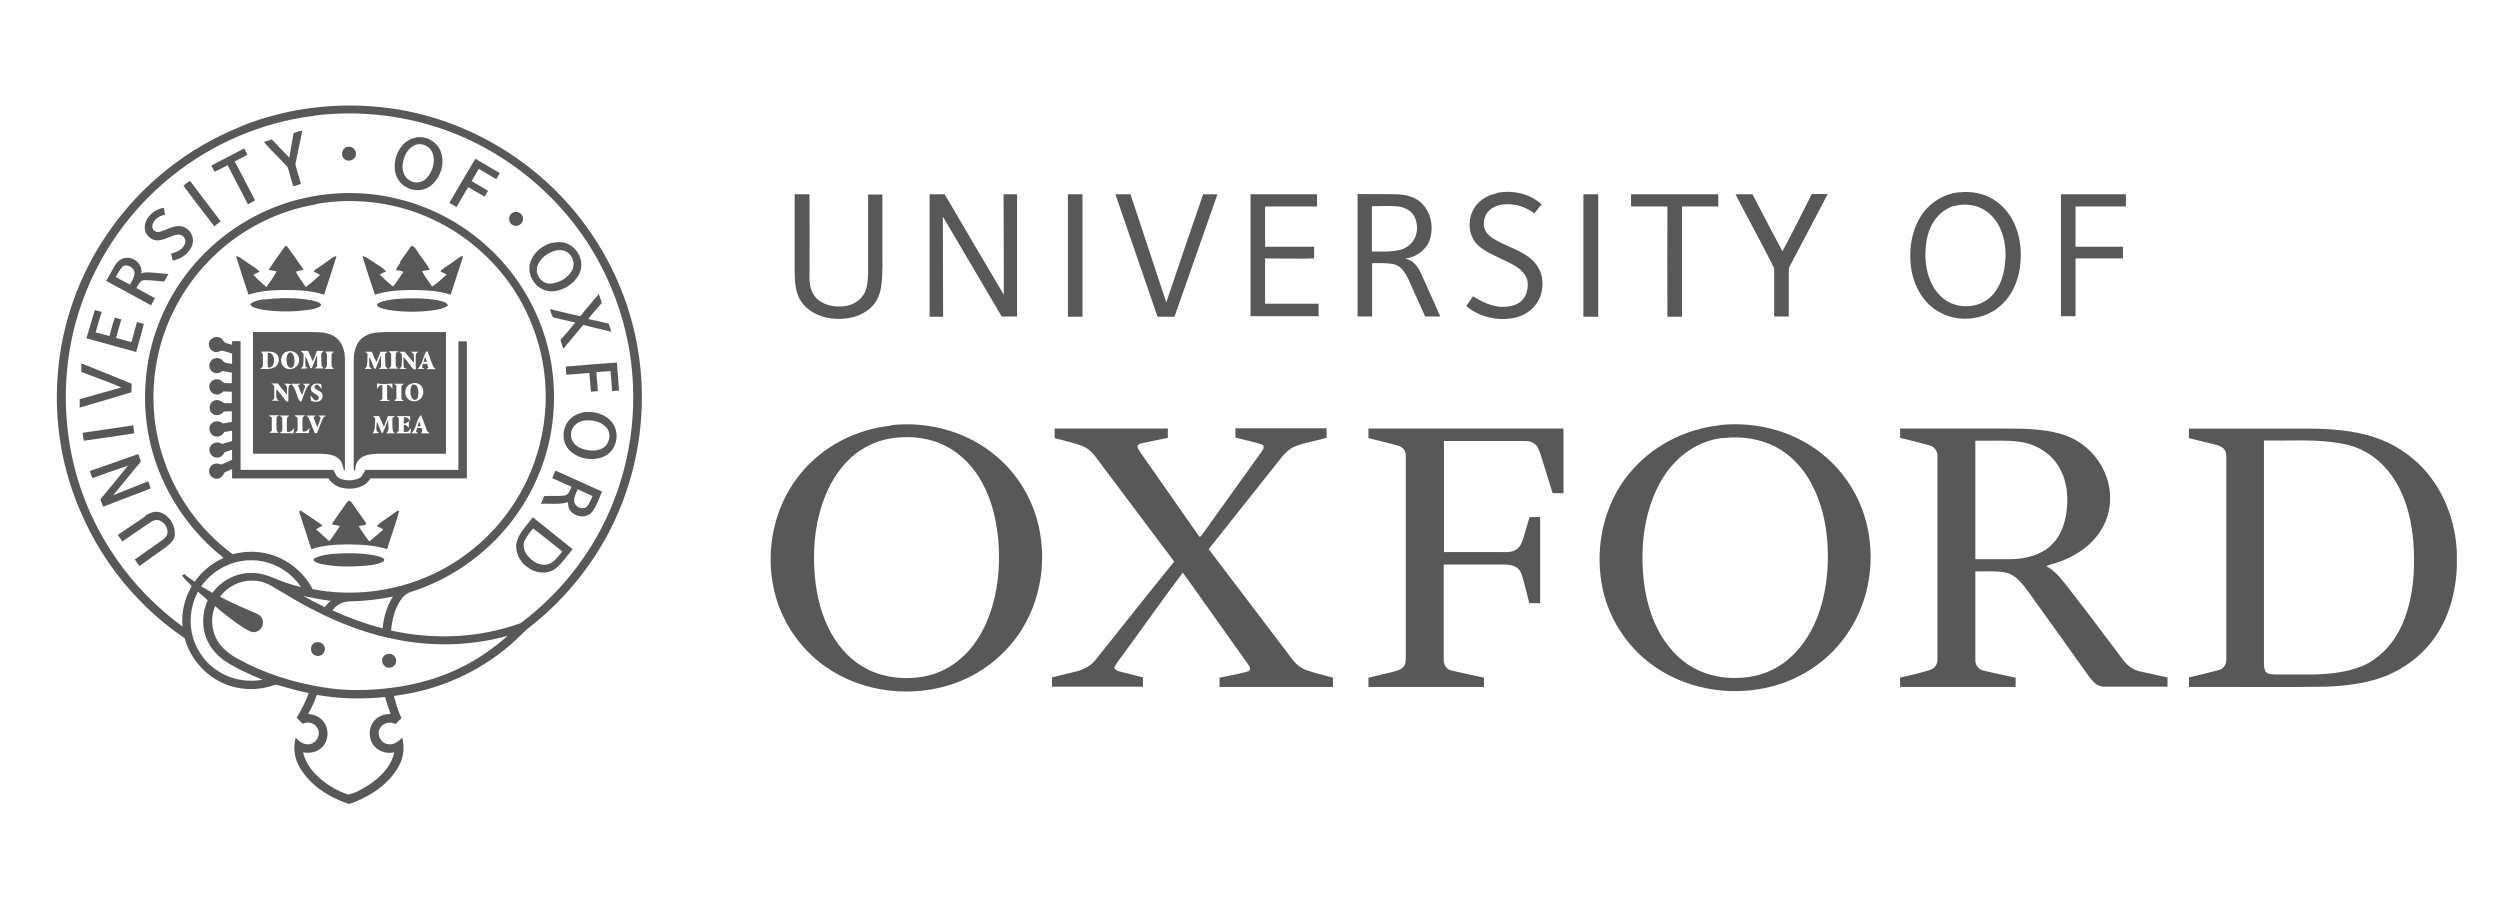 <svg width="154" height="56" viewBox="0 0 154 56" fill="none" xmlns="http://www.w3.org/2000/svg">
<g clip-path="url(#clip0_1263_48361)">
<g clip-path="url(#clip1_1263_48361)">
<path d="M14.818 7.788C17.74 6.613 20.972 6.238 24.09 6.678C28.433 7.282 32.498 9.568 35.322 12.931C36.808 14.694 37.95 16.751 38.669 18.955C39.55 21.665 39.763 24.57 39.305 27.378C38.897 29.892 37.95 32.325 36.53 34.431C35.453 36.047 34.098 37.5 32.547 38.692C32.416 38.79 32.302 38.92 32.171 39.035C30.31 40.928 27.862 42.202 25.266 42.708C24.939 42.773 24.597 42.822 24.27 42.871C24.384 43.344 24.531 43.801 24.727 44.242C24.613 44.356 24.482 44.487 24.368 44.601C24.041 44.422 23.584 44.52 23.405 44.862C23.176 45.238 23.454 45.777 23.895 45.842C24.254 45.907 24.548 45.679 24.776 45.434C24.923 46.005 24.874 46.642 24.58 47.164C24.009 48.225 22.964 48.96 21.854 49.401C21.691 49.45 21.527 49.564 21.364 49.482C20.205 49.074 19.095 48.356 18.458 47.262C18.132 46.724 18.05 46.054 18.213 45.434C18.442 45.711 18.785 45.924 19.144 45.826C19.52 45.728 19.748 45.271 19.585 44.911C19.438 44.552 18.981 44.405 18.654 44.585C18.524 44.471 18.393 44.34 18.279 44.209C18.556 43.72 18.834 43.23 19.014 42.691C18.328 42.561 17.659 42.348 16.989 42.169C16.108 42.495 15.128 42.544 14.23 42.267C12.859 41.859 11.749 40.7 11.373 39.312C8.598 37.435 6.378 34.757 5.039 31.688C3.831 29.011 3.325 26.023 3.554 23.101C3.782 19.967 4.876 16.898 6.672 14.318C8.663 11.413 11.537 9.111 14.818 7.805V7.788ZM19.34 7.135C16.14 7.527 13.055 8.85 10.557 10.874C7.733 13.143 5.643 16.31 4.68 19.804C3.831 22.873 3.848 26.187 4.713 29.256C5.758 32.978 8.108 36.308 11.243 38.594C11.161 37.728 11.373 36.847 11.814 36.096C11.602 35.9 11.39 35.688 11.21 35.459C11.259 35.427 11.308 35.394 11.357 35.361C11.553 35.541 11.781 35.688 11.994 35.835C12.434 35.198 13.055 34.692 13.773 34.365C12.369 33.255 11.194 31.852 10.361 30.252C9.267 28.195 8.778 25.811 8.974 23.477C9.153 21.012 10.1 18.612 11.635 16.686C13.251 14.629 15.536 13.094 18.05 12.376C20.14 11.788 22.376 11.723 24.482 12.245C26.621 12.751 28.613 13.845 30.196 15.347C31.551 16.62 32.612 18.204 33.282 19.934C34 21.763 34.261 23.771 34.065 25.73C33.837 28.064 32.922 30.317 31.469 32.178C29.919 34.153 27.78 35.672 25.38 36.439C25.119 36.504 24.89 36.667 24.727 36.896C24.319 37.451 24.156 38.169 24.09 38.839C26.719 39.426 29.527 39.312 32.073 38.382C34.816 36.341 36.938 33.451 38.048 30.203C38.979 27.509 39.24 24.587 38.799 21.763C38.407 19.281 37.477 16.881 36.089 14.792C34.13 11.853 31.257 9.519 27.976 8.213C25.25 7.135 22.262 6.76 19.356 7.119L19.34 7.135ZM19.471 12.588C17.12 12.98 14.9 14.106 13.185 15.755C11.373 17.485 10.116 19.787 9.659 22.252C9.267 24.326 9.431 26.497 10.149 28.472C10.916 30.676 12.353 32.635 14.198 34.039C14.263 34.088 14.345 34.17 14.426 34.121C15.128 33.941 15.879 33.941 16.597 34.137C17.724 34.447 18.72 35.247 19.258 36.292C21.691 36.765 24.27 36.455 26.539 35.427C28.678 34.464 30.523 32.847 31.763 30.856C33.233 28.538 33.869 25.681 33.526 22.954C33.282 20.979 32.531 19.069 31.388 17.453C30.114 15.673 28.351 14.237 26.343 13.372C24.205 12.441 21.805 12.164 19.52 12.555L19.471 12.588ZM12.418 36.129C12.647 36.259 12.875 36.39 13.088 36.52C13.643 35.753 14.573 35.263 15.536 35.296C15.993 35.296 16.45 35.427 16.859 35.606C17.414 35.835 17.969 36.031 18.54 36.161C17.871 35.149 16.679 34.496 15.455 34.512C14.247 34.512 13.088 35.133 12.402 36.112L12.418 36.129ZM13.561 36.765C14.23 37.108 14.916 37.418 15.601 37.712C15.797 37.794 16.042 37.875 16.14 38.088C16.303 38.398 16.124 38.839 15.765 38.92C15.504 39.002 15.275 38.822 15.063 38.708C14.426 38.3 13.822 37.826 13.251 37.337C12.973 37.973 13.022 38.708 13.316 39.328C13.61 39.9 14.132 40.308 14.687 40.602C16.287 41.483 18.05 42.038 19.862 42.332C21.283 42.577 22.735 42.544 24.156 42.365C25.658 42.169 27.127 41.761 28.482 41.075C29.494 40.569 30.425 39.916 31.273 39.165C28.988 39.802 26.556 39.851 24.254 39.361C21.821 38.871 19.552 37.81 17.446 36.52C16.956 36.259 16.516 35.884 15.944 35.802C15.063 35.639 14.1 36.014 13.577 36.733L13.561 36.765ZM12.19 36.455C11.814 37.157 11.667 37.99 11.781 38.773C11.945 39.981 12.761 41.075 13.871 41.581C14.589 41.924 15.389 42.006 16.173 41.875C15.357 41.532 14.54 41.173 13.806 40.683C13.316 40.324 12.908 39.851 12.696 39.279C12.418 38.545 12.467 37.696 12.794 36.977C12.598 36.798 12.386 36.618 12.19 36.439V36.455ZM18.622 36.684C19.079 36.928 19.536 37.173 20.009 37.402C20.107 37.255 20.238 37.124 20.368 37.01C19.781 36.945 19.209 36.814 18.622 36.7V36.684ZM21.593 37.043C21.152 37.043 20.728 37.239 20.483 37.598C21.479 38.055 22.507 38.43 23.568 38.708C23.633 38.022 23.829 37.337 24.205 36.749C23.34 36.928 22.474 37.026 21.593 37.043ZM18.997 43.981C19.307 44.014 19.617 44.111 19.83 44.34C20.303 44.797 20.287 45.646 19.797 46.071C19.503 46.348 19.062 46.413 18.671 46.348C18.801 46.936 19.16 47.442 19.601 47.85C20.124 48.34 20.76 48.715 21.446 48.944C21.87 48.862 22.262 48.634 22.638 48.405C23.389 47.932 24.09 47.246 24.286 46.348C23.862 46.43 23.405 46.332 23.095 46.005C22.638 45.532 22.67 44.699 23.176 44.275C23.421 44.063 23.731 43.981 24.058 43.981C23.944 43.638 23.813 43.295 23.731 42.936C22.327 43.083 20.907 43.05 19.52 42.806C19.373 43.214 19.193 43.605 18.981 43.981H18.997Z" fill="#585858"/>
<path d="M18.082 8.197C18.261 8.132 18.441 8.083 18.62 8.034C18.49 8.736 18.326 9.421 18.196 10.123C18.294 10.531 18.424 10.923 18.539 11.331C18.375 11.38 18.229 11.429 18.065 11.478C17.951 11.119 17.853 10.76 17.755 10.401C17.723 10.27 17.625 10.189 17.543 10.107C17.167 9.715 16.792 9.323 16.416 8.932C16.367 8.866 16.302 8.817 16.27 8.736C16.433 8.687 16.596 8.638 16.743 8.589C17.102 8.964 17.461 9.34 17.82 9.715C17.902 9.209 18 8.719 18.082 8.213V8.197Z" fill="#585858"/>
<path d="M25.575 8.475C26.18 8.344 26.849 8.67 27.11 9.242C27.436 9.96 27.192 10.874 26.588 11.397C26.196 11.74 25.624 11.805 25.151 11.593C24.661 11.397 24.318 10.874 24.318 10.352C24.269 9.552 24.743 8.654 25.575 8.491V8.475ZM25.624 8.915C25.167 9.062 24.906 9.536 24.825 9.993C24.743 10.401 24.841 10.874 25.216 11.103C25.559 11.348 26.065 11.25 26.326 10.923C26.653 10.531 26.832 9.96 26.653 9.454C26.522 9.03 26.032 8.785 25.608 8.915H25.624Z" fill="#585858"/>
<path d="M21.346 9.062C21.64 8.932 21.999 9.242 21.918 9.552C21.869 9.862 21.444 10.009 21.216 9.797C20.971 9.601 21.052 9.16 21.346 9.062Z" fill="#585858"/>
<path d="M13.006 10.204C13.691 9.844 14.361 9.502 15.046 9.142C15.111 9.273 15.177 9.404 15.242 9.534C14.981 9.665 14.72 9.812 14.459 9.942C14.883 10.742 15.291 11.542 15.716 12.342C15.569 12.424 15.422 12.505 15.275 12.587C14.85 11.787 14.442 10.987 14.018 10.171C13.757 10.318 13.495 10.448 13.218 10.579C13.152 10.448 13.087 10.318 13.022 10.204H13.006Z" fill="#585858"/>
<path d="M27.682 12.49C28.204 11.592 28.743 10.678 29.282 9.78C29.788 10.074 30.277 10.368 30.783 10.662C30.718 10.793 30.637 10.907 30.571 11.037C30.212 10.825 29.853 10.613 29.494 10.401C29.347 10.646 29.2 10.907 29.053 11.152C29.379 11.364 29.739 11.543 30.065 11.756C30 11.87 29.918 11.984 29.853 12.115C29.51 11.919 29.183 11.723 28.841 11.527C28.596 11.935 28.351 12.343 28.122 12.752C27.976 12.67 27.845 12.588 27.698 12.507L27.682 12.49Z" fill="#585858"/>
<path d="M11.292 11.429C11.422 11.331 11.569 11.233 11.7 11.135C12.32 11.968 12.973 12.8 13.594 13.633C13.463 13.731 13.332 13.829 13.202 13.943C12.565 13.111 11.912 12.278 11.292 11.429Z" fill="#585858"/>
<path d="M92.201 11.885C93.164 11.689 94.225 11.918 94.96 12.587C94.813 12.783 94.666 12.946 94.519 13.142C94.094 12.832 93.605 12.62 93.082 12.587C92.625 12.555 92.135 12.62 91.776 12.93C91.433 13.208 91.319 13.73 91.466 14.138C91.564 14.367 91.743 14.546 91.956 14.677C92.641 15.118 93.458 15.33 94.127 15.803C94.568 16.113 94.911 16.587 94.992 17.126C95.09 17.746 94.927 18.415 94.502 18.889C94.192 19.248 93.768 19.46 93.311 19.574C92.266 19.803 91.139 19.525 90.323 18.856C90.454 18.66 90.601 18.448 90.731 18.252C91.254 18.578 91.841 18.856 92.462 18.905C92.87 18.905 93.327 18.856 93.653 18.595C94.029 18.301 94.16 17.779 94.094 17.322C94.029 16.946 93.735 16.652 93.425 16.44C92.674 15.95 91.776 15.738 91.091 15.15C90.405 14.562 90.356 13.436 90.878 12.718C91.189 12.293 91.662 12.016 92.168 11.918L92.201 11.885Z" fill="#585858"/>
<path d="M120.669 11.853C121.453 11.755 122.302 11.918 122.955 12.392C123.869 13.028 124.359 14.122 124.457 15.2C124.571 16.424 124.293 17.763 123.412 18.66C122.432 19.689 120.751 19.934 119.51 19.248C118.531 18.742 117.927 17.697 117.747 16.636C117.551 15.428 117.731 14.122 118.465 13.11C118.988 12.408 119.804 11.934 120.669 11.837V11.853ZM120.424 12.669C119.984 12.783 119.575 13.061 119.282 13.42C118.873 13.926 118.678 14.563 118.629 15.2C118.563 15.902 118.629 16.636 118.906 17.289C119.102 17.763 119.412 18.187 119.837 18.481C120.653 19.052 121.894 18.987 122.628 18.285C123.102 17.844 123.347 17.207 123.461 16.587C123.591 15.852 123.575 15.069 123.33 14.367C123.151 13.845 122.84 13.355 122.383 13.028C121.828 12.62 121.077 12.506 120.424 12.685V12.669Z" fill="#585858"/>
<path d="M48.968 11.968C49.262 11.968 49.572 11.968 49.866 11.968C49.882 13.682 49.866 15.396 49.866 17.127C49.866 17.567 49.964 18.041 50.29 18.367C50.747 18.824 51.433 18.939 52.053 18.857C52.559 18.792 53.049 18.481 53.278 18.008C53.441 17.649 53.457 17.241 53.474 16.865C53.474 15.233 53.474 13.6 53.474 11.984C53.767 11.984 54.061 11.984 54.355 11.984C54.355 13.111 54.355 14.237 54.355 15.347C54.355 16.098 54.388 16.849 54.29 17.584C54.225 18.09 54.029 18.612 53.637 18.955C53.082 19.477 52.282 19.673 51.531 19.64C50.731 19.624 49.882 19.298 49.392 18.628C49.033 18.139 48.968 17.502 48.952 16.914C48.952 15.265 48.952 13.617 48.952 11.968H48.968Z" fill="#585858"/>
<path d="M57.263 11.968C57.574 11.968 57.884 11.968 58.194 11.968C59.402 14.025 60.61 16.098 61.834 18.155C61.834 16.098 61.834 14.025 61.818 11.968C62.096 11.968 62.373 11.968 62.651 11.968C62.651 14.482 62.651 16.996 62.651 19.494C62.34 19.494 62.014 19.494 61.704 19.494C60.496 17.437 59.288 15.38 58.08 13.339C58.08 15.396 58.096 17.453 58.096 19.51C57.819 19.51 57.541 19.51 57.263 19.51C57.263 16.996 57.263 14.482 57.263 11.968Z" fill="#585858"/>
<path d="M65.783 19.51C65.783 16.996 65.783 14.482 65.783 11.968C66.077 11.968 66.387 11.968 66.681 11.968C66.681 14.482 66.681 16.996 66.681 19.51C66.387 19.51 66.077 19.51 65.783 19.51Z" fill="#585858"/>
<path d="M68.692 11.968H69.639C70.374 14.188 71.108 16.408 71.843 18.628C72.594 16.408 73.345 14.188 74.112 11.968C74.406 11.968 74.7 11.968 74.994 11.968C74.112 14.482 73.231 16.996 72.349 19.51C72.006 19.51 71.647 19.51 71.304 19.51C70.439 16.996 69.574 14.482 68.709 11.968H68.692Z" fill="#585858"/>
<path d="M77.032 11.968C78.403 11.968 79.758 11.968 81.129 11.968C81.129 12.213 81.129 12.474 81.129 12.719C80.068 12.719 78.991 12.719 77.93 12.719C77.93 13.552 77.93 14.384 77.93 15.2C78.942 15.2 79.938 15.2 80.95 15.2C80.95 15.445 80.95 15.674 80.95 15.919C79.938 15.951 78.942 15.919 77.93 15.919C77.93 16.849 77.93 17.78 77.93 18.71C79.023 18.71 80.133 18.71 81.227 18.71C81.227 18.971 81.227 19.233 81.227 19.477C79.823 19.477 78.436 19.477 77.032 19.477C77.032 16.963 77.032 14.449 77.032 11.952V11.968Z" fill="#585858"/>
<path d="M83.626 19.494C83.626 16.98 83.626 14.466 83.626 11.952C84.442 11.952 85.275 11.952 86.091 11.968C86.614 12.001 87.152 12.115 87.544 12.49C88.165 13.062 88.328 14.009 88.067 14.792C87.838 15.429 87.201 15.853 86.548 15.935C87.005 16 87.316 16.376 87.495 16.767C87.92 17.665 88.311 18.58 88.72 19.494C88.409 19.494 88.099 19.494 87.789 19.494C87.43 18.727 87.103 17.943 86.744 17.176C86.565 16.817 86.336 16.425 85.928 16.294C85.471 16.18 84.998 16.212 84.524 16.212C84.524 17.306 84.524 18.4 84.524 19.494C84.23 19.494 83.92 19.494 83.626 19.494ZM84.508 12.686C84.508 13.617 84.508 14.564 84.508 15.494C85.079 15.494 85.667 15.527 86.222 15.396C86.581 15.315 86.907 15.086 87.103 14.76C87.365 14.303 87.348 13.682 87.071 13.241C86.826 12.882 86.385 12.719 85.961 12.703C85.471 12.67 84.998 12.703 84.508 12.703V12.686Z" fill="#585858"/>
<path d="M97.538 11.968H98.452C98.452 14.482 98.452 16.996 98.452 19.51C98.142 19.51 97.848 19.51 97.538 19.51V11.968Z" fill="#585858"/>
<path d="M100.459 11.968C102.255 11.968 104.05 11.968 105.846 11.968C105.846 12.213 105.846 12.474 105.846 12.719C105.095 12.719 104.361 12.719 103.61 12.719C103.61 14.988 103.61 17.241 103.61 19.51C103.316 19.51 103.006 19.51 102.712 19.51C102.696 17.241 102.712 14.988 102.712 12.719C101.961 12.719 101.226 12.719 100.475 12.719V11.968H100.459Z" fill="#585858"/>
<path d="M106.906 11.968C107.249 11.968 107.592 11.968 107.951 11.968C108.555 13.143 109.176 14.303 109.796 15.478C110.433 14.319 111.004 13.127 111.608 11.952C111.935 11.952 112.261 11.952 112.588 11.952C111.804 13.437 111.02 14.923 110.237 16.425C110.188 16.506 110.188 16.621 110.188 16.719C110.188 17.649 110.188 18.563 110.188 19.494C109.894 19.494 109.584 19.494 109.29 19.494C109.29 18.498 109.29 17.502 109.29 16.523C108.523 14.988 107.69 13.486 106.906 11.968Z" fill="#585858"/>
<path d="M126.955 11.968H130.955C130.955 12.213 130.955 12.474 130.955 12.719C129.926 12.719 128.881 12.719 127.853 12.719C127.853 13.551 127.853 14.384 127.853 15.2C128.832 15.2 129.796 15.2 130.775 15.2C130.775 15.445 130.775 15.69 130.775 15.918C129.796 15.918 128.832 15.918 127.853 15.918C127.853 17.11 127.853 18.302 127.853 19.477H126.955V11.968Z" fill="#585858"/>
<path d="M8.925 13.894C9.007 13.323 9.53 12.882 10.085 12.8C10.117 12.947 10.15 13.078 10.166 13.225C9.823 13.29 9.448 13.519 9.383 13.894C9.334 14.123 9.579 14.335 9.791 14.286C10.215 14.204 10.591 13.91 11.031 13.927C11.57 13.927 11.995 14.498 11.864 15.021C11.717 15.575 11.178 15.967 10.64 16.049C10.607 15.902 10.574 15.771 10.542 15.624C10.884 15.527 11.26 15.38 11.391 15.021C11.505 14.759 11.276 14.433 10.982 14.449C10.542 14.482 10.182 14.792 9.725 14.808C9.252 14.825 8.844 14.367 8.925 13.894Z" fill="#585858"/>
<path d="M31.6 13.094C31.878 12.947 32.237 13.176 32.221 13.486C32.221 13.812 31.829 14.041 31.552 13.845C31.274 13.682 31.307 13.225 31.6 13.094Z" fill="#585858"/>
<path d="M33.983 14.972C34.293 14.89 34.636 14.89 34.93 15.005C35.583 15.266 35.974 16.049 35.746 16.719C35.517 17.355 34.881 17.812 34.228 17.927C33.722 18.025 33.183 17.796 32.889 17.372C32.628 17.029 32.53 16.555 32.677 16.131C32.873 15.543 33.411 15.119 33.983 14.956V14.972ZM34.179 15.445C33.689 15.592 33.216 15.951 33.085 16.457C32.971 16.963 33.411 17.518 33.934 17.47C34.456 17.421 34.962 17.127 35.224 16.686C35.452 16.294 35.305 15.772 34.93 15.527C34.701 15.38 34.407 15.38 34.163 15.445H34.179Z" fill="#585858"/>
<path d="M17.529 15.167C17.529 15.167 17.643 15.167 17.676 15.167C18.035 15.64 18.378 16.13 18.705 16.62C18.541 16.653 18.378 16.685 18.215 16.734C18.394 17.061 18.623 17.371 18.835 17.681C19.145 17.453 19.439 17.208 19.717 16.93C19.586 16.865 19.456 16.8 19.341 16.734C19.341 16.636 19.439 16.604 19.505 16.555C19.815 16.343 20.125 16.13 20.435 15.902C20.517 15.836 20.615 15.787 20.729 15.787C20.484 16.587 20.223 17.371 19.962 18.155C19.178 17.893 18.329 17.861 17.513 17.861C16.778 17.877 16.011 17.91 15.309 18.155C15.048 17.371 14.787 16.571 14.542 15.787C14.754 15.787 14.885 15.951 15.048 16.049C15.358 16.277 15.717 16.457 15.995 16.734C15.864 16.8 15.733 16.849 15.603 16.93C15.848 17.208 16.142 17.436 16.403 17.681C16.631 17.371 16.86 17.061 17.04 16.718C16.876 16.685 16.713 16.653 16.55 16.62C16.86 16.13 17.219 15.657 17.546 15.183L17.529 15.167Z" fill="#585858"/>
<path d="M24.629 16.147C24.858 15.82 25.103 15.494 25.331 15.151C25.56 15.151 25.625 15.396 25.739 15.527C25.984 15.902 26.278 16.228 26.474 16.62C26.311 16.653 26.147 16.669 26 16.702C26.164 17.045 26.409 17.338 26.621 17.649C26.947 17.436 27.225 17.175 27.519 16.914C27.388 16.849 27.258 16.784 27.127 16.718C27.258 16.539 27.47 16.441 27.649 16.31C27.91 16.147 28.139 15.951 28.4 15.788C28.433 15.788 28.498 15.788 28.531 15.788C28.286 16.571 28.009 17.355 27.764 18.155C26.996 17.894 26.164 17.877 25.364 17.861C24.597 17.877 23.829 17.91 23.095 18.155C22.834 17.371 22.572 16.588 22.327 15.788C22.556 15.788 22.719 15.984 22.915 16.081C23.209 16.294 23.552 16.441 23.78 16.718C23.65 16.784 23.519 16.832 23.389 16.914C23.65 17.159 23.911 17.42 24.188 17.632H24.237C24.466 17.338 24.645 17.028 24.858 16.751C24.711 16.669 24.548 16.653 24.384 16.637C24.45 16.457 24.58 16.31 24.678 16.147H24.629Z" fill="#585858"/>
<path d="M7.098 16.326C7.244 16.098 7.473 15.902 7.751 15.886C8.273 15.82 8.828 16.31 8.697 16.849C8.942 16.735 9.22 16.784 9.481 16.8C9.775 16.832 10.085 16.849 10.379 16.881C10.281 17.028 10.199 17.192 10.118 17.339C9.71 17.322 9.285 17.241 8.877 17.257C8.616 17.273 8.518 17.551 8.404 17.747C8.795 17.959 9.171 18.171 9.546 18.367C9.465 18.514 9.383 18.661 9.301 18.808C8.387 18.302 7.457 17.796 6.542 17.306C6.722 16.979 6.902 16.637 7.098 16.326ZM7.555 16.441C7.359 16.604 7.261 16.849 7.13 17.061C7.424 17.224 7.718 17.387 8.012 17.535C8.126 17.306 8.273 17.094 8.289 16.832C8.289 16.49 7.832 16.212 7.538 16.424L7.555 16.441Z" fill="#585858"/>
<path d="M36.891 18.122C36.956 18.301 37.021 18.481 37.07 18.66C36.809 19.003 36.482 19.297 36.237 19.656C36.662 19.738 37.07 19.836 37.495 19.933C37.544 20.097 37.593 20.276 37.658 20.44C37.086 20.293 36.499 20.162 35.927 20.015C35.519 20.505 35.111 20.995 34.703 21.484C34.638 21.305 34.572 21.125 34.523 20.946C34.834 20.603 35.144 20.227 35.438 19.868C34.98 19.754 34.523 19.672 34.066 19.542C33.968 19.395 33.936 19.199 33.87 19.036C34.491 19.183 35.111 19.346 35.748 19.476C36.107 19.019 36.499 18.579 36.874 18.122H36.891Z" fill="#585858"/>
<path d="M16.304 18.448C17.088 18.35 17.871 18.334 18.639 18.416C18.981 18.465 19.341 18.497 19.651 18.644C19.749 18.677 19.83 18.808 19.716 18.873C19.504 19.003 19.259 19.052 19.014 19.085C18.23 19.199 17.414 19.216 16.631 19.134C16.288 19.101 15.929 19.052 15.602 18.922C15.521 18.889 15.455 18.808 15.406 18.742C15.651 18.514 15.994 18.481 16.304 18.432V18.448Z" fill="#585858"/>
<path d="M23.324 18.662C23.666 18.499 24.042 18.466 24.417 18.417C25.266 18.352 26.132 18.352 26.98 18.499C27.209 18.564 27.486 18.581 27.601 18.809C27.34 19.021 26.98 19.07 26.654 19.119C25.772 19.233 24.891 19.233 24.009 19.103C23.748 19.054 23.471 19.021 23.258 18.858C23.177 18.793 23.258 18.695 23.324 18.662Z" fill="#585858"/>
<path d="M5.319 20.849C5.498 20.261 5.661 19.69 5.841 19.102C5.988 19.135 6.119 19.168 6.265 19.217C6.135 19.641 6.004 20.066 5.89 20.474C6.168 20.539 6.445 20.62 6.739 20.702C6.853 20.327 6.935 19.935 7.082 19.559C7.212 19.608 7.343 19.641 7.473 19.674C7.359 20.049 7.261 20.425 7.147 20.816C7.457 20.898 7.784 20.996 8.094 21.078C8.208 20.669 8.322 20.261 8.437 19.837C8.584 19.87 8.714 19.919 8.861 19.951C8.714 20.523 8.551 21.11 8.388 21.682C7.376 21.404 6.363 21.127 5.351 20.849H5.319Z" fill="#585858"/>
<path d="M15.6 20.456C16.792 20.456 17.967 20.456 19.159 20.456C19.632 20.456 20.138 20.456 20.563 20.701C21.053 20.995 21.248 21.566 21.248 22.105C21.248 24.276 21.248 26.447 21.248 28.619C21.248 28.749 21.248 28.896 21.232 29.027C21.102 28.831 21.134 28.553 20.971 28.374C20.694 27.998 20.171 27.965 19.73 27.949C18.343 27.949 16.971 27.949 15.584 27.949C15.584 25.451 15.584 22.954 15.584 20.44L15.6 20.456ZM16.057 21.648C16.057 21.648 16.155 21.762 16.188 21.795C16.204 22.04 16.188 22.284 16.188 22.529C16.188 22.627 16.09 22.66 16.024 22.725C16.335 22.725 16.661 22.774 16.939 22.611C17.249 22.431 17.265 21.876 16.922 21.729C16.645 21.615 16.351 21.664 16.057 21.664V21.648ZM17.641 21.664C17.233 21.827 17.2 22.48 17.592 22.676C17.951 22.872 18.441 22.595 18.424 22.186C18.457 21.778 18 21.501 17.641 21.68V21.664ZM18.539 21.648C18.539 21.648 18.718 21.746 18.702 21.844C18.702 22.072 18.702 22.284 18.669 22.497C18.669 22.595 18.571 22.644 18.522 22.709C18.669 22.709 18.832 22.709 18.979 22.676C18.93 22.66 18.849 22.611 18.816 22.578C18.8 22.366 18.816 22.154 18.816 21.942C18.947 22.17 19.012 22.431 19.126 22.676C19.143 22.676 19.192 22.676 19.208 22.676C19.338 22.415 19.404 22.137 19.534 21.876C19.534 22.105 19.534 22.35 19.534 22.578C19.502 22.611 19.42 22.66 19.371 22.692C19.567 22.692 19.747 22.692 19.942 22.692C19.91 22.66 19.845 22.578 19.812 22.546C19.796 22.284 19.779 22.023 19.796 21.762C19.828 21.729 19.91 21.648 19.942 21.615C19.796 21.615 19.665 21.615 19.518 21.615C19.436 21.827 19.355 22.056 19.273 22.268C19.175 22.056 19.077 21.827 18.979 21.615C18.832 21.615 18.702 21.615 18.555 21.615L18.539 21.648ZM19.991 21.648C20.204 21.746 20.138 21.991 20.138 22.186C20.138 22.382 20.187 22.611 19.991 22.725C20.187 22.725 20.383 22.725 20.563 22.725C20.53 22.692 20.465 22.611 20.432 22.578C20.416 22.317 20.416 22.056 20.432 21.795C20.465 21.762 20.53 21.697 20.579 21.664C20.383 21.648 20.187 21.648 19.991 21.664V21.648ZM16.71 23.623C16.71 23.623 16.89 23.721 16.89 23.819C16.906 24.064 16.89 24.325 16.89 24.57C16.857 24.603 16.776 24.651 16.743 24.684C16.906 24.684 17.053 24.684 17.216 24.684C16.89 24.603 17.053 24.194 17.02 23.95C17.233 24.194 17.428 24.456 17.624 24.717C17.657 24.717 17.722 24.733 17.755 24.75C17.788 24.423 17.722 24.08 17.804 23.737L17.951 23.688C17.804 23.607 17.624 23.639 17.477 23.639C17.771 23.737 17.657 24.08 17.673 24.309C17.477 24.096 17.298 23.852 17.118 23.623C16.988 23.623 16.857 23.623 16.727 23.623H16.71ZM17.983 23.705C18.261 23.966 18.245 24.456 18.49 24.733H18.555C18.751 24.358 18.767 23.901 19.11 23.639C18.963 23.639 18.816 23.639 18.653 23.639C18.686 23.672 18.751 23.737 18.8 23.77C18.751 23.966 18.669 24.162 18.604 24.341C18.506 24.145 18.441 23.95 18.359 23.737C18.392 23.721 18.473 23.672 18.522 23.639C18.326 23.639 18.13 23.639 17.951 23.639C17.951 23.656 17.983 23.705 18 23.721L17.983 23.705ZM19.306 23.672C19.143 23.77 19.094 24.015 19.241 24.145C19.355 24.243 19.485 24.292 19.6 24.39C19.681 24.488 19.616 24.668 19.485 24.668C19.306 24.668 19.257 24.456 19.126 24.374C19.126 24.488 19.159 24.586 19.175 24.701C19.338 24.75 19.518 24.782 19.681 24.701C19.861 24.635 19.926 24.39 19.828 24.227C19.73 24.08 19.502 24.047 19.387 23.901C19.322 23.786 19.485 23.639 19.6 23.721C19.681 23.786 19.747 23.884 19.812 23.966C19.812 23.868 19.796 23.754 19.779 23.656C19.616 23.623 19.436 23.59 19.29 23.688L19.306 23.672ZM16.58 25.615C16.58 25.615 16.694 25.696 16.743 25.713C16.743 25.99 16.743 26.268 16.743 26.545C16.694 26.578 16.628 26.61 16.58 26.66C16.776 26.676 16.971 26.66 17.167 26.66C17.118 26.61 17.053 26.562 17.037 26.496C17.02 26.235 17.037 25.957 17.037 25.696C17.086 25.664 17.135 25.615 17.2 25.582C17.004 25.582 16.792 25.582 16.596 25.582L16.58 25.615ZM17.233 25.615C17.233 25.615 17.331 25.68 17.38 25.713C17.38 25.99 17.412 26.284 17.38 26.562C17.347 26.594 17.265 26.643 17.216 26.676C17.494 26.709 17.788 26.676 18.065 26.692C18.098 26.578 18.114 26.48 18.13 26.366C18.016 26.513 17.886 26.66 17.673 26.594C17.673 26.333 17.657 26.055 17.673 25.794C17.673 25.696 17.771 25.664 17.82 25.598C17.624 25.598 17.412 25.598 17.216 25.598L17.233 25.615ZM18.163 25.615C18.163 25.615 18.261 25.696 18.326 25.729C18.326 25.99 18.343 26.268 18.326 26.529C18.294 26.562 18.212 26.643 18.179 26.676C18.457 26.676 18.751 26.676 19.028 26.676C19.045 26.562 19.061 26.464 19.077 26.349C18.963 26.496 18.832 26.627 18.637 26.578C18.637 26.317 18.62 26.039 18.637 25.778C18.637 25.68 18.735 25.647 18.783 25.582C18.587 25.582 18.375 25.582 18.179 25.582L18.163 25.615ZM18.865 25.598C18.865 25.598 19.012 25.713 19.045 25.811C19.159 26.105 19.273 26.398 19.387 26.676C19.42 26.676 19.485 26.676 19.518 26.692C19.649 26.398 19.747 26.088 19.877 25.794C19.91 25.713 20.008 25.647 20.073 25.598C19.91 25.598 19.763 25.598 19.6 25.598C19.649 25.631 19.714 25.68 19.763 25.713C19.698 25.909 19.632 26.121 19.551 26.317C19.469 26.121 19.387 25.909 19.306 25.713C19.338 25.68 19.42 25.631 19.453 25.598C19.257 25.598 19.061 25.598 18.849 25.598H18.865Z" fill="#585858"/>
<path d="M22.328 20.816C22.703 20.49 23.225 20.473 23.699 20.457C24.956 20.457 26.213 20.457 27.47 20.457C27.47 22.955 27.47 25.452 27.47 27.95C26.262 27.95 25.038 27.95 23.829 27.95C23.356 27.95 22.866 27.917 22.425 28.097C22.148 28.211 21.936 28.473 21.903 28.766C21.87 28.848 21.903 28.979 21.805 29.011C21.789 28.93 21.789 28.848 21.789 28.75C21.789 26.562 21.789 24.359 21.789 22.171C21.789 21.665 21.936 21.126 22.328 20.8V20.816ZM22.474 21.649C22.474 21.649 22.589 21.747 22.638 21.796C22.638 22.04 22.638 22.269 22.605 22.514C22.605 22.612 22.507 22.661 22.458 22.726C22.605 22.726 22.736 22.726 22.883 22.726V22.677C22.883 22.677 22.785 22.612 22.752 22.596C22.736 22.383 22.752 22.171 22.752 21.975C22.883 22.204 22.948 22.465 23.062 22.71C23.078 22.71 23.128 22.71 23.144 22.71C23.258 22.449 23.34 22.171 23.47 21.91C23.47 22.138 23.47 22.383 23.47 22.612C23.438 22.645 23.356 22.693 23.323 22.726C23.519 22.726 23.699 22.726 23.895 22.726C23.862 22.693 23.797 22.612 23.748 22.579C23.732 22.318 23.715 22.057 23.715 21.796C23.748 21.763 23.829 21.698 23.878 21.665C23.732 21.665 23.585 21.665 23.438 21.665C23.356 21.877 23.274 22.089 23.193 22.302C23.078 22.106 22.98 21.877 22.899 21.665C22.752 21.665 22.621 21.665 22.474 21.665V21.649ZM23.96 21.649C23.96 21.649 24.058 21.763 24.091 21.796C24.091 22.057 24.107 22.318 24.091 22.563C24.058 22.596 23.976 22.677 23.944 22.71C24.14 22.71 24.335 22.71 24.531 22.71C24.499 22.677 24.417 22.596 24.384 22.563C24.368 22.302 24.368 22.04 24.384 21.779C24.417 21.747 24.499 21.665 24.531 21.632C24.335 21.632 24.14 21.632 23.96 21.632V21.649ZM24.564 21.649C24.564 21.649 24.695 21.747 24.744 21.796C24.776 22.008 24.76 22.22 24.744 22.449C24.76 22.563 24.695 22.661 24.58 22.71C24.744 22.742 24.907 22.742 25.07 22.71C25.021 22.693 24.923 22.661 24.874 22.645C24.858 22.432 24.842 22.22 24.858 21.991C25.005 22.155 25.152 22.334 25.282 22.514C25.364 22.628 25.446 22.775 25.609 22.759C25.609 22.465 25.609 22.155 25.609 21.861C25.609 21.763 25.707 21.73 25.772 21.665C25.609 21.665 25.462 21.665 25.299 21.665C25.364 21.714 25.413 21.747 25.478 21.796C25.511 21.975 25.495 22.155 25.495 22.351C25.299 22.122 25.119 21.893 24.923 21.665C24.793 21.665 24.662 21.665 24.531 21.665L24.564 21.649ZM25.707 22.726C25.854 22.726 26.001 22.726 26.148 22.726C26.115 22.693 26.033 22.645 25.984 22.628C26.001 22.563 26.033 22.481 26.05 22.416C26.131 22.416 26.229 22.416 26.311 22.416C26.343 22.497 26.36 22.563 26.392 22.645C26.36 22.661 26.294 22.71 26.262 22.742C26.458 22.742 26.654 22.742 26.85 22.742C26.784 22.677 26.703 22.628 26.67 22.53C26.539 22.236 26.458 21.942 26.343 21.649H26.262C26.033 21.991 26.033 22.465 25.707 22.742V22.726ZM23.225 23.591C23.225 23.722 23.225 23.836 23.225 23.967C23.307 23.836 23.389 23.706 23.552 23.706C23.552 23.999 23.552 24.293 23.552 24.587C23.503 24.62 23.421 24.669 23.372 24.701C23.585 24.701 23.813 24.701 24.025 24.701C23.976 24.669 23.878 24.62 23.846 24.604C23.846 24.31 23.846 24.016 23.846 23.706C24.009 23.706 24.091 23.836 24.172 23.967C24.172 23.852 24.172 23.738 24.172 23.624C23.862 23.657 23.552 23.673 23.242 23.624L23.225 23.591ZM24.254 23.624C24.254 23.624 24.352 23.706 24.417 23.755C24.417 24.016 24.433 24.293 24.417 24.555C24.384 24.587 24.319 24.652 24.287 24.701C24.482 24.701 24.678 24.701 24.874 24.701C24.842 24.669 24.76 24.62 24.727 24.587C24.727 24.342 24.727 24.081 24.727 23.836C24.727 23.738 24.825 23.706 24.874 23.64C24.678 23.64 24.482 23.64 24.287 23.64L24.254 23.624ZM25.233 23.673C24.939 23.836 24.874 24.277 25.087 24.522C25.282 24.767 25.674 24.783 25.903 24.571C26.131 24.359 26.148 23.934 25.903 23.722C25.723 23.559 25.446 23.559 25.25 23.673H25.233ZM22.948 25.616C23.029 25.681 23.144 25.746 23.111 25.877C23.078 26.154 23.144 26.481 22.948 26.693C23.095 26.693 23.242 26.693 23.372 26.66C23.062 26.595 23.225 26.203 23.209 25.975C23.356 26.203 23.405 26.481 23.536 26.709C23.715 26.448 23.78 26.122 23.911 25.844C23.878 26.122 24.042 26.497 23.78 26.693C23.96 26.693 24.156 26.693 24.335 26.693C24.303 26.66 24.238 26.611 24.205 26.579C24.156 26.301 24.172 26.024 24.172 25.746C24.221 25.714 24.287 25.665 24.335 25.632C24.189 25.632 24.042 25.632 23.895 25.632C23.813 25.844 23.732 26.056 23.65 26.285C23.536 26.073 23.454 25.844 23.356 25.632C23.225 25.632 23.078 25.632 22.948 25.632V25.616ZM24.417 25.616C24.417 25.616 24.531 25.714 24.564 25.746C24.564 26.007 24.58 26.285 24.564 26.546C24.515 26.579 24.433 26.66 24.401 26.693C24.695 26.693 24.988 26.693 25.282 26.693C25.299 26.579 25.315 26.481 25.331 26.367C25.266 26.432 25.201 26.514 25.135 26.595C25.054 26.595 24.956 26.611 24.874 26.611C24.874 26.465 24.874 26.318 24.874 26.171C25.021 26.171 25.119 26.252 25.184 26.367C25.184 26.22 25.184 26.073 25.184 25.926C25.103 26.024 25.005 26.089 24.874 26.105C24.874 25.975 24.874 25.844 24.874 25.714C25.054 25.665 25.168 25.779 25.266 25.926C25.266 25.828 25.266 25.73 25.266 25.632C24.988 25.632 24.711 25.632 24.45 25.632L24.417 25.616ZM25.331 26.693C25.478 26.693 25.609 26.693 25.756 26.693C25.707 26.66 25.674 26.611 25.625 26.579C25.642 26.514 25.674 26.448 25.691 26.367C25.788 26.367 25.87 26.367 25.968 26.367C26.017 26.481 26.033 26.595 25.935 26.693C26.115 26.693 26.294 26.693 26.474 26.693C26.392 26.628 26.311 26.579 26.278 26.465C26.164 26.171 26.066 25.86 25.935 25.567C25.609 25.86 25.674 26.416 25.331 26.693Z" fill="#585858"/>
<path d="M12.974 20.946C13.137 20.701 13.561 20.685 13.725 20.946C13.823 21.175 14.1 21.158 14.296 21.24C14.296 21.175 14.296 21.06 14.296 21.012C14.476 21.012 14.639 21.012 14.819 21.012C14.819 23.656 14.819 26.301 14.819 28.945C16.729 28.945 18.639 28.945 20.549 28.945C20.63 29.174 20.744 29.419 20.989 29.5C21.332 29.615 21.708 29.615 22.034 29.5C22.279 29.419 22.41 29.174 22.491 28.945C24.401 28.945 26.328 28.945 28.238 28.945C28.238 26.301 28.238 23.656 28.238 21.028C28.417 21.028 28.58 21.028 28.76 21.028C28.76 23.836 28.76 26.66 28.76 29.468C26.785 29.468 24.793 29.468 22.818 29.468C22.491 30.039 21.773 30.17 21.185 30.072C20.793 30.023 20.434 29.794 20.222 29.468C18.247 29.468 16.271 29.468 14.296 29.468C14.296 29.272 14.296 29.092 14.296 28.896C14.133 28.962 13.986 29.027 13.823 29.109C13.741 29.337 13.529 29.533 13.284 29.484C12.957 29.451 12.761 29.043 12.957 28.766C13.088 28.537 13.398 28.505 13.627 28.619C13.855 28.521 14.084 28.423 14.296 28.325C14.296 28.113 14.296 27.917 14.296 27.705C14.149 27.754 13.986 27.803 13.839 27.852C13.741 28.064 13.529 28.243 13.284 28.178C12.941 28.129 12.778 27.672 13.006 27.427C13.17 27.215 13.48 27.215 13.692 27.346C13.904 27.28 14.1 27.231 14.296 27.166C14.296 26.954 14.296 26.741 14.296 26.529C14.133 26.562 13.986 26.578 13.823 26.611C13.708 26.791 13.512 26.937 13.284 26.889C12.941 26.84 12.778 26.382 13.006 26.121C13.186 25.893 13.529 25.909 13.725 26.088C13.904 26.056 14.1 26.023 14.28 25.991C14.28 25.778 14.28 25.55 14.28 25.338C14.117 25.338 13.953 25.338 13.79 25.354C13.61 25.599 13.235 25.664 13.039 25.436C12.778 25.191 12.941 24.701 13.284 24.652C13.48 24.603 13.643 24.734 13.79 24.831C13.953 24.831 14.117 24.831 14.28 24.831C14.28 24.603 14.28 24.358 14.28 24.13C14.1 24.13 13.937 24.113 13.757 24.113C13.627 24.244 13.463 24.342 13.268 24.293C12.957 24.244 12.794 23.852 12.957 23.591C13.088 23.33 13.48 23.281 13.676 23.493C13.823 23.656 14.084 23.591 14.28 23.607C14.28 23.395 14.28 23.183 14.28 22.954C14.084 22.922 13.904 22.889 13.708 22.856C13.561 22.954 13.382 23.036 13.219 22.971C12.925 22.889 12.794 22.513 12.974 22.268C13.121 22.024 13.529 21.975 13.708 22.203C13.839 22.399 14.084 22.366 14.296 22.415C14.296 22.203 14.296 21.991 14.296 21.779C14.084 21.713 13.888 21.648 13.676 21.599C13.512 21.632 13.349 21.746 13.186 21.665C12.892 21.567 12.761 21.175 12.957 20.93L12.974 20.946Z" fill="#585858"/>
<path d="M16.483 21.731C16.907 21.682 16.989 22.302 16.76 22.563C16.695 22.645 16.516 22.694 16.499 22.563C16.467 22.286 16.499 22.008 16.499 21.731H16.483Z" fill="#585858"/>
<path d="M17.789 21.731C17.952 21.633 18.083 21.845 18.116 21.992C18.148 22.204 18.181 22.465 18.018 22.629C17.838 22.743 17.691 22.531 17.675 22.384C17.642 22.172 17.61 21.894 17.805 21.731H17.789Z" fill="#585858"/>
<path d="M26.081 22.285C26.113 22.187 26.162 22.089 26.195 21.975C26.228 22.073 26.26 22.187 26.293 22.285C26.228 22.285 26.146 22.285 26.081 22.285Z" fill="#585858"/>
<path d="M34.867 22.579C35.911 22.497 36.956 22.399 38.001 22.334C38.034 22.905 38.099 23.493 38.132 24.064C37.985 24.064 37.838 24.081 37.707 24.097C37.675 23.689 37.642 23.264 37.609 22.856C37.315 22.872 37.038 22.905 36.744 22.921C36.744 23.313 36.809 23.705 36.826 24.097C36.679 24.097 36.548 24.113 36.401 24.13C36.369 23.738 36.336 23.346 36.303 22.97C35.83 23.019 35.356 23.052 34.883 23.085C34.883 22.921 34.85 22.758 34.85 22.595L34.867 22.579Z" fill="#585858"/>
<path d="M5.007 22.383C6.036 22.791 7.08 23.216 8.109 23.64C8.109 23.82 8.109 23.983 8.093 24.163C7.031 24.489 5.97 24.799 4.909 25.11C4.909 24.93 4.909 24.767 4.909 24.587C5.758 24.342 6.623 24.114 7.472 23.869C6.672 23.51 5.823 23.232 5.007 22.906C5.007 22.726 5.007 22.563 5.007 22.383Z" fill="#585858"/>
<path d="M25.427 23.705C25.525 23.656 25.64 23.705 25.689 23.803C25.787 23.982 25.787 24.211 25.754 24.407C25.754 24.521 25.672 24.635 25.542 24.635C25.362 24.586 25.297 24.374 25.28 24.211C25.28 24.031 25.28 23.803 25.427 23.688V23.705Z" fill="#585858"/>
<path d="M35.764 25.436C36.531 25.24 37.494 25.517 37.853 26.268C38.131 26.856 37.951 27.623 37.413 27.999C36.711 28.472 35.65 28.325 35.062 27.721C34.686 27.329 34.621 26.725 34.833 26.236C34.997 25.844 35.356 25.55 35.764 25.452V25.436ZM35.976 25.909C35.552 25.958 35.16 26.334 35.176 26.774C35.144 27.199 35.503 27.525 35.862 27.64C36.27 27.787 36.76 27.819 37.151 27.591C37.56 27.346 37.674 26.709 37.364 26.35C37.037 25.958 36.466 25.844 35.976 25.909Z" fill="#585858"/>
<path d="M25.708 26.268C25.741 26.154 25.79 26.056 25.822 25.941C25.855 26.039 25.888 26.154 25.92 26.252C25.871 26.252 25.757 26.252 25.708 26.252V26.268Z" fill="#585858"/>
<path d="M54.928 26.186C57.246 25.941 59.662 26.611 61.441 28.161C62.453 29.027 63.237 30.169 63.694 31.426C64.559 33.794 64.298 36.569 62.976 38.724C62.045 40.242 60.593 41.434 58.911 42.054C56.266 43.033 53.132 42.691 50.814 41.042C49.247 39.932 48.104 38.218 47.679 36.34C47.124 33.892 47.679 31.198 49.263 29.239C50.634 27.508 52.74 26.431 54.911 26.219L54.928 26.186ZM55.124 26.97C54.242 27.068 53.41 27.41 52.708 27.949C51.842 28.619 51.222 29.582 50.814 30.594C50.259 31.998 50.079 33.516 50.161 35.018C50.226 36.275 50.471 37.532 51.026 38.675C51.499 39.638 52.201 40.503 53.132 41.058C54.144 41.662 55.368 41.874 56.544 41.727C57.458 41.63 58.34 41.27 59.042 40.683C59.907 39.997 60.511 39.034 60.903 38.005C61.458 36.553 61.621 34.969 61.507 33.434C61.409 32.161 61.131 30.904 60.527 29.778C60.021 28.831 59.27 28.015 58.323 27.508C57.344 26.986 56.217 26.839 55.124 26.97Z" fill="#585858"/>
<path d="M105.895 26.187C108.262 25.926 110.743 26.611 112.539 28.211C113.502 29.06 114.237 30.138 114.694 31.329C115.641 33.827 115.331 36.766 113.829 38.986C112.751 40.602 111.07 41.777 109.209 42.267C106.629 42.969 103.707 42.463 101.585 40.814C99.936 39.541 98.826 37.582 98.597 35.508C98.304 33.125 99.005 30.595 100.654 28.832C102.009 27.346 103.919 26.416 105.911 26.203L105.895 26.187ZM106.156 26.971C105.421 27.052 104.703 27.313 104.083 27.721C103.168 28.309 102.499 29.191 102.042 30.154C101.454 31.411 101.193 32.799 101.177 34.17C101.16 35.606 101.356 37.059 101.928 38.365C102.368 39.377 103.054 40.308 103.968 40.928C104.85 41.516 105.927 41.794 106.988 41.761C108.001 41.761 109.029 41.451 109.862 40.847C110.792 40.177 111.462 39.198 111.902 38.137C112.49 36.668 112.67 35.068 112.572 33.501C112.49 32.211 112.196 30.921 111.576 29.778C111.086 28.848 110.335 28.032 109.405 27.542C108.425 27.02 107.266 26.856 106.172 26.987L106.156 26.971Z" fill="#585858"/>
<path d="M5.089 26.66C6.133 26.513 7.162 26.349 8.207 26.202C8.223 26.366 8.256 26.529 8.272 26.692C7.244 26.855 6.199 27.002 5.154 27.149C5.138 26.986 5.105 26.823 5.089 26.66Z" fill="#585858"/>
<path d="M64.952 26.399C67.287 26.399 69.605 26.399 71.939 26.399C71.939 26.595 71.939 26.791 71.939 26.971C71.433 27.069 70.944 27.183 70.438 27.281C70.307 27.313 70.16 27.33 70.078 27.444C70.046 27.591 70.16 27.721 70.225 27.836C71.433 29.55 72.625 31.28 73.833 32.994C73.882 33.109 73.996 33.043 74.029 32.962C75.27 31.231 76.51 29.501 77.751 27.77C77.849 27.656 77.914 27.444 77.719 27.379C77.196 27.199 76.641 27.101 76.102 26.954C76.102 26.758 76.102 26.562 76.102 26.383C77.98 26.383 79.841 26.383 81.718 26.383C81.718 26.579 81.718 26.775 81.718 26.971C81.098 27.15 80.445 27.248 79.824 27.477C79.286 27.672 78.959 28.162 78.616 28.587C77.229 30.334 75.841 32.08 74.454 33.827C76.102 35.998 77.751 38.169 79.4 40.341C79.661 40.733 79.988 41.092 80.445 41.271C80.984 41.467 81.555 41.581 82.11 41.745C82.11 41.941 82.11 42.12 82.11 42.316C79.775 42.316 77.457 42.316 75.123 42.316C75.123 42.12 75.123 41.941 75.123 41.745C75.71 41.614 76.314 41.532 76.886 41.353C77.098 41.288 76.984 41.059 76.886 40.928C75.743 39.312 74.584 37.696 73.441 36.08C73.245 35.819 73.066 35.541 72.854 35.28C71.613 36.929 70.438 38.61 69.213 40.275C69.034 40.537 68.805 40.781 68.658 41.075C68.593 41.239 68.821 41.304 68.936 41.353C69.425 41.483 69.915 41.598 70.405 41.728C70.405 41.924 70.405 42.12 70.405 42.3C68.544 42.3 66.666 42.3 64.805 42.3C64.805 42.104 64.805 41.908 64.805 41.728C65.328 41.598 65.867 41.467 66.389 41.337C66.813 41.222 67.205 40.994 67.483 40.651C69.099 38.627 70.699 36.602 72.331 34.594C70.846 32.603 69.344 30.627 67.858 28.636C67.532 28.211 67.238 27.705 66.715 27.493C66.144 27.264 65.54 27.15 64.969 26.987C64.969 26.791 64.969 26.595 64.969 26.416L64.952 26.399Z" fill="#585858"/>
<path d="M84.279 26.399C88.295 26.399 92.295 26.399 96.311 26.399C96.311 27.721 96.311 29.06 96.311 30.382C96.082 30.382 95.87 30.382 95.641 30.382C95.397 29.582 95.135 28.766 94.891 27.966C94.809 27.721 94.711 27.46 94.499 27.313C94.303 27.166 94.058 27.166 93.829 27.166C92.197 27.166 90.564 27.166 88.948 27.166C88.948 29.452 88.948 31.721 88.948 34.006C90.091 34.006 91.25 34.006 92.393 34.006C92.719 34.006 93.095 34.055 93.389 33.859C93.65 33.696 93.764 33.402 93.846 33.125C93.976 32.7 94.091 32.276 94.221 31.852C94.433 31.852 94.662 31.852 94.874 31.852C94.874 33.615 94.874 35.394 94.874 37.157C94.646 37.157 94.433 37.157 94.205 37.157C94.074 36.635 93.944 36.096 93.797 35.574C93.731 35.345 93.633 35.1 93.438 34.969C93.225 34.806 92.948 34.79 92.703 34.774C91.446 34.774 90.189 34.774 88.932 34.774C88.932 36.733 88.932 38.675 88.932 40.634C88.916 40.928 89.095 41.238 89.405 41.304C90.075 41.467 90.744 41.597 91.413 41.744C91.413 41.94 91.413 42.12 91.413 42.316C89.046 42.316 86.663 42.316 84.296 42.316C84.296 42.12 84.296 41.924 84.296 41.744C84.802 41.63 85.291 41.499 85.797 41.385C86.026 41.32 86.287 41.271 86.451 41.075C86.597 40.912 86.597 40.7 86.597 40.504C86.597 36.373 86.597 32.26 86.597 28.129C86.63 27.819 86.434 27.542 86.14 27.46C85.536 27.28 84.916 27.15 84.296 26.987C84.296 26.791 84.296 26.611 84.296 26.415L84.279 26.399Z" fill="#585858"/>
<path d="M117.028 26.399H123.232C124.489 26.399 125.779 26.383 126.987 26.742C128.195 27.085 129.207 28.015 129.68 29.174C130.121 30.219 130.088 31.444 129.55 32.439C128.995 33.484 127.982 34.202 126.889 34.594C126.611 34.709 126.317 34.741 126.056 34.872C126.627 35.182 127.003 35.704 127.395 36.194C128.554 37.68 129.68 39.181 130.807 40.683C131.068 41.026 131.443 41.287 131.868 41.369C132.423 41.483 132.961 41.614 133.517 41.728C133.517 41.924 133.517 42.104 133.517 42.3C132.211 42.3 130.905 42.3 129.599 42.3C129.174 42.3 128.88 41.94 128.652 41.63C127.411 39.9 126.187 38.169 124.946 36.455C124.57 35.949 124.162 35.394 123.526 35.264C122.922 35.149 122.285 35.215 121.681 35.198C121.681 37.01 121.681 38.822 121.681 40.634C121.665 40.945 121.861 41.238 122.171 41.304C122.824 41.467 123.493 41.598 124.162 41.745C124.162 41.94 124.162 42.136 124.162 42.316C121.795 42.316 119.428 42.316 117.045 42.316C117.045 42.12 117.045 41.924 117.045 41.745C117.665 41.581 118.285 41.467 118.889 41.271C119.167 41.19 119.363 40.912 119.346 40.618C119.346 36.455 119.346 32.276 119.346 28.113C119.363 27.819 119.183 27.526 118.889 27.444C118.285 27.264 117.665 27.134 117.045 26.97C117.045 26.774 117.045 26.579 117.045 26.399H117.028ZM121.681 27.15C121.681 29.582 121.681 32.015 121.681 34.447C122.367 34.447 123.069 34.447 123.754 34.447C124.44 34.447 125.142 34.333 125.762 34.007C126.236 33.762 126.627 33.37 126.889 32.88C127.231 32.227 127.346 31.476 127.346 30.741C127.346 29.958 127.133 29.142 126.66 28.505C126.105 27.754 125.223 27.297 124.309 27.199C123.444 27.101 122.562 27.166 121.697 27.15H121.681Z" fill="#585858"/>
<path d="M134.807 26.4H140.88C142.382 26.4 143.9 26.367 145.369 26.694C146.577 26.939 147.737 27.477 148.683 28.294C150.283 29.648 151.181 31.706 151.328 33.779C151.459 35.787 151.05 37.909 149.793 39.525C149.059 40.472 148.063 41.19 146.953 41.647C145.778 42.105 144.504 42.251 143.263 42.3C140.456 42.349 137.648 42.3 134.84 42.317C134.84 42.121 134.84 41.925 134.84 41.729C135.444 41.582 136.032 41.452 136.636 41.288C136.946 41.223 137.158 40.945 137.142 40.619C137.142 36.489 137.142 32.358 137.142 28.245C137.142 28.032 137.142 27.804 136.978 27.64C136.815 27.477 136.587 27.412 136.374 27.363C135.868 27.249 135.346 27.118 134.84 26.988C134.84 26.792 134.84 26.596 134.84 26.416L134.807 26.4ZM139.46 27.151C139.46 31.706 139.46 36.26 139.46 40.815C139.46 41.011 139.46 41.223 139.574 41.386C139.721 41.549 139.949 41.533 140.162 41.549C140.945 41.549 141.745 41.549 142.529 41.549C143.541 41.517 144.569 41.419 145.516 41.027C146.479 40.619 147.247 39.835 147.753 38.921C148.341 37.827 148.602 36.587 148.683 35.346C148.749 34.073 148.683 32.799 148.357 31.558C148.079 30.497 147.59 29.485 146.822 28.685C146.169 28 145.304 27.526 144.374 27.347C142.757 27.02 141.092 27.167 139.46 27.134V27.151Z" fill="#585858"/>
<path d="M5.544 29.011C6.54 28.668 7.52 28.326 8.516 27.966C8.565 28.113 8.63 28.26 8.679 28.424C8.107 29.125 7.536 29.828 6.965 30.513C7.683 30.219 8.418 29.925 9.136 29.648C9.185 29.795 9.234 29.942 9.283 30.089C8.303 30.48 7.324 30.823 6.361 31.215C6.295 31.068 6.23 30.905 6.181 30.758C6.752 30.072 7.324 29.387 7.879 28.685C7.144 28.93 6.426 29.191 5.691 29.452C5.642 29.305 5.577 29.158 5.528 29.011H5.544Z" fill="#585858"/>
<path d="M34.231 28.994C35.178 29.419 36.141 29.86 37.087 30.284C36.892 30.709 36.761 31.166 36.467 31.541C36.092 31.998 35.275 31.835 35.047 31.312C34.998 31.198 34.998 31.068 34.982 30.937C34.443 31.1 33.871 31.002 33.316 31.035C33.382 30.872 33.463 30.725 33.512 30.562C33.92 30.529 34.345 30.578 34.753 30.529C35.031 30.496 35.112 30.202 35.21 29.99C34.818 29.811 34.426 29.631 34.018 29.451C34.084 29.305 34.149 29.158 34.214 28.994H34.231ZM35.373 30.872C35.39 31.215 35.863 31.443 36.141 31.215C36.32 31.035 36.386 30.79 36.5 30.562C36.206 30.415 35.896 30.284 35.586 30.137C35.488 30.366 35.357 30.594 35.373 30.855V30.872Z" fill="#585858"/>
<path d="M20.922 31.59C21.102 31.345 21.249 31.084 21.445 30.855C21.608 30.806 21.674 30.986 21.755 31.084C22.016 31.476 22.31 31.851 22.571 32.259C22.49 32.406 22.245 32.341 22.098 32.422C22.31 32.733 22.506 33.059 22.751 33.353C23.045 33.108 23.339 32.863 23.616 32.618C23.485 32.537 23.355 32.471 23.208 32.406C23.469 32.129 23.828 31.949 24.139 31.704C24.285 31.623 24.416 31.443 24.596 31.459C24.383 32.259 24.09 33.027 23.845 33.827C23.094 33.582 22.294 33.549 21.51 33.533C20.727 33.533 19.927 33.582 19.176 33.827C18.947 33.092 18.702 32.357 18.457 31.623C18.409 31.557 18.457 31.394 18.555 31.476C18.996 31.77 19.453 32.063 19.878 32.374C19.747 32.455 19.6 32.52 19.47 32.602C19.731 32.847 20.008 33.092 20.286 33.337C20.531 33.043 20.727 32.716 20.939 32.406C20.776 32.357 20.612 32.325 20.449 32.308C20.563 32.047 20.776 31.819 20.922 31.574V31.59Z" fill="#585858"/>
<path d="M8.925 31.786C9.203 31.59 9.562 31.444 9.905 31.574C10.443 31.77 10.803 32.358 10.77 32.929C10.754 33.272 10.476 33.501 10.231 33.696C9.676 34.088 9.137 34.48 8.582 34.872C8.484 34.725 8.386 34.594 8.305 34.464C8.827 34.105 9.333 33.729 9.856 33.37C10.035 33.239 10.264 33.109 10.313 32.864C10.378 32.472 10.035 32.015 9.611 32.031C9.448 32.048 9.317 32.145 9.186 32.227C8.631 32.603 8.076 32.978 7.538 33.354C7.44 33.223 7.342 33.076 7.26 32.945C7.831 32.57 8.386 32.178 8.958 31.803L8.925 31.786Z" fill="#585858"/>
<path d="M32.108 32.781C32.336 32.471 32.581 32.161 32.826 31.867C33.642 32.52 34.458 33.173 35.275 33.826C34.932 34.234 34.638 34.691 34.23 35.018C33.822 35.344 33.234 35.328 32.777 35.116C32.287 34.871 31.879 34.414 31.814 33.859C31.748 33.483 31.895 33.092 32.108 32.798V32.781ZM32.336 33.255C32.173 33.581 32.271 33.973 32.516 34.251C32.81 34.593 33.25 34.871 33.707 34.773C34.132 34.675 34.377 34.267 34.638 33.973C34.05 33.5 33.446 33.01 32.842 32.553C32.646 32.765 32.467 33.01 32.336 33.271V33.255Z" fill="#585858"/>
<path d="M20.531 34.12C21.363 34.055 22.212 34.055 23.028 34.202C23.241 34.251 23.469 34.284 23.632 34.414C23.73 34.496 23.632 34.594 23.535 34.627C23.192 34.79 22.8 34.822 22.424 34.855C21.608 34.92 20.759 34.92 19.943 34.773C19.731 34.725 19.502 34.692 19.339 34.545C19.274 34.431 19.404 34.365 19.486 34.333C19.812 34.202 20.172 34.153 20.514 34.12H20.531Z" fill="#585858"/>
<path d="M19.375 39.607C19.636 39.443 20.011 39.656 20.011 39.95C20.044 40.276 19.669 40.521 19.391 40.358C19.081 40.227 19.081 39.737 19.375 39.59V39.607Z" fill="#585858"/>
<path d="M23.779 40.324C24.073 40.16 24.449 40.422 24.4 40.748C24.383 41.075 23.959 41.254 23.714 41.042C23.453 40.862 23.485 40.438 23.779 40.307V40.324Z" fill="#585858"/>
</g>
</g>
<defs>
<clipPath id="clip0_1263_48361">
<rect width="153" height="55" fill="white" transform="translate(0.5 0.5)"/>
</clipPath>
<clipPath id="clip1_1263_48361">
<rect width="147.839" height="43" fill="white" transform="translate(3.5 6.5)"/>
</clipPath>
</defs>
</svg>
